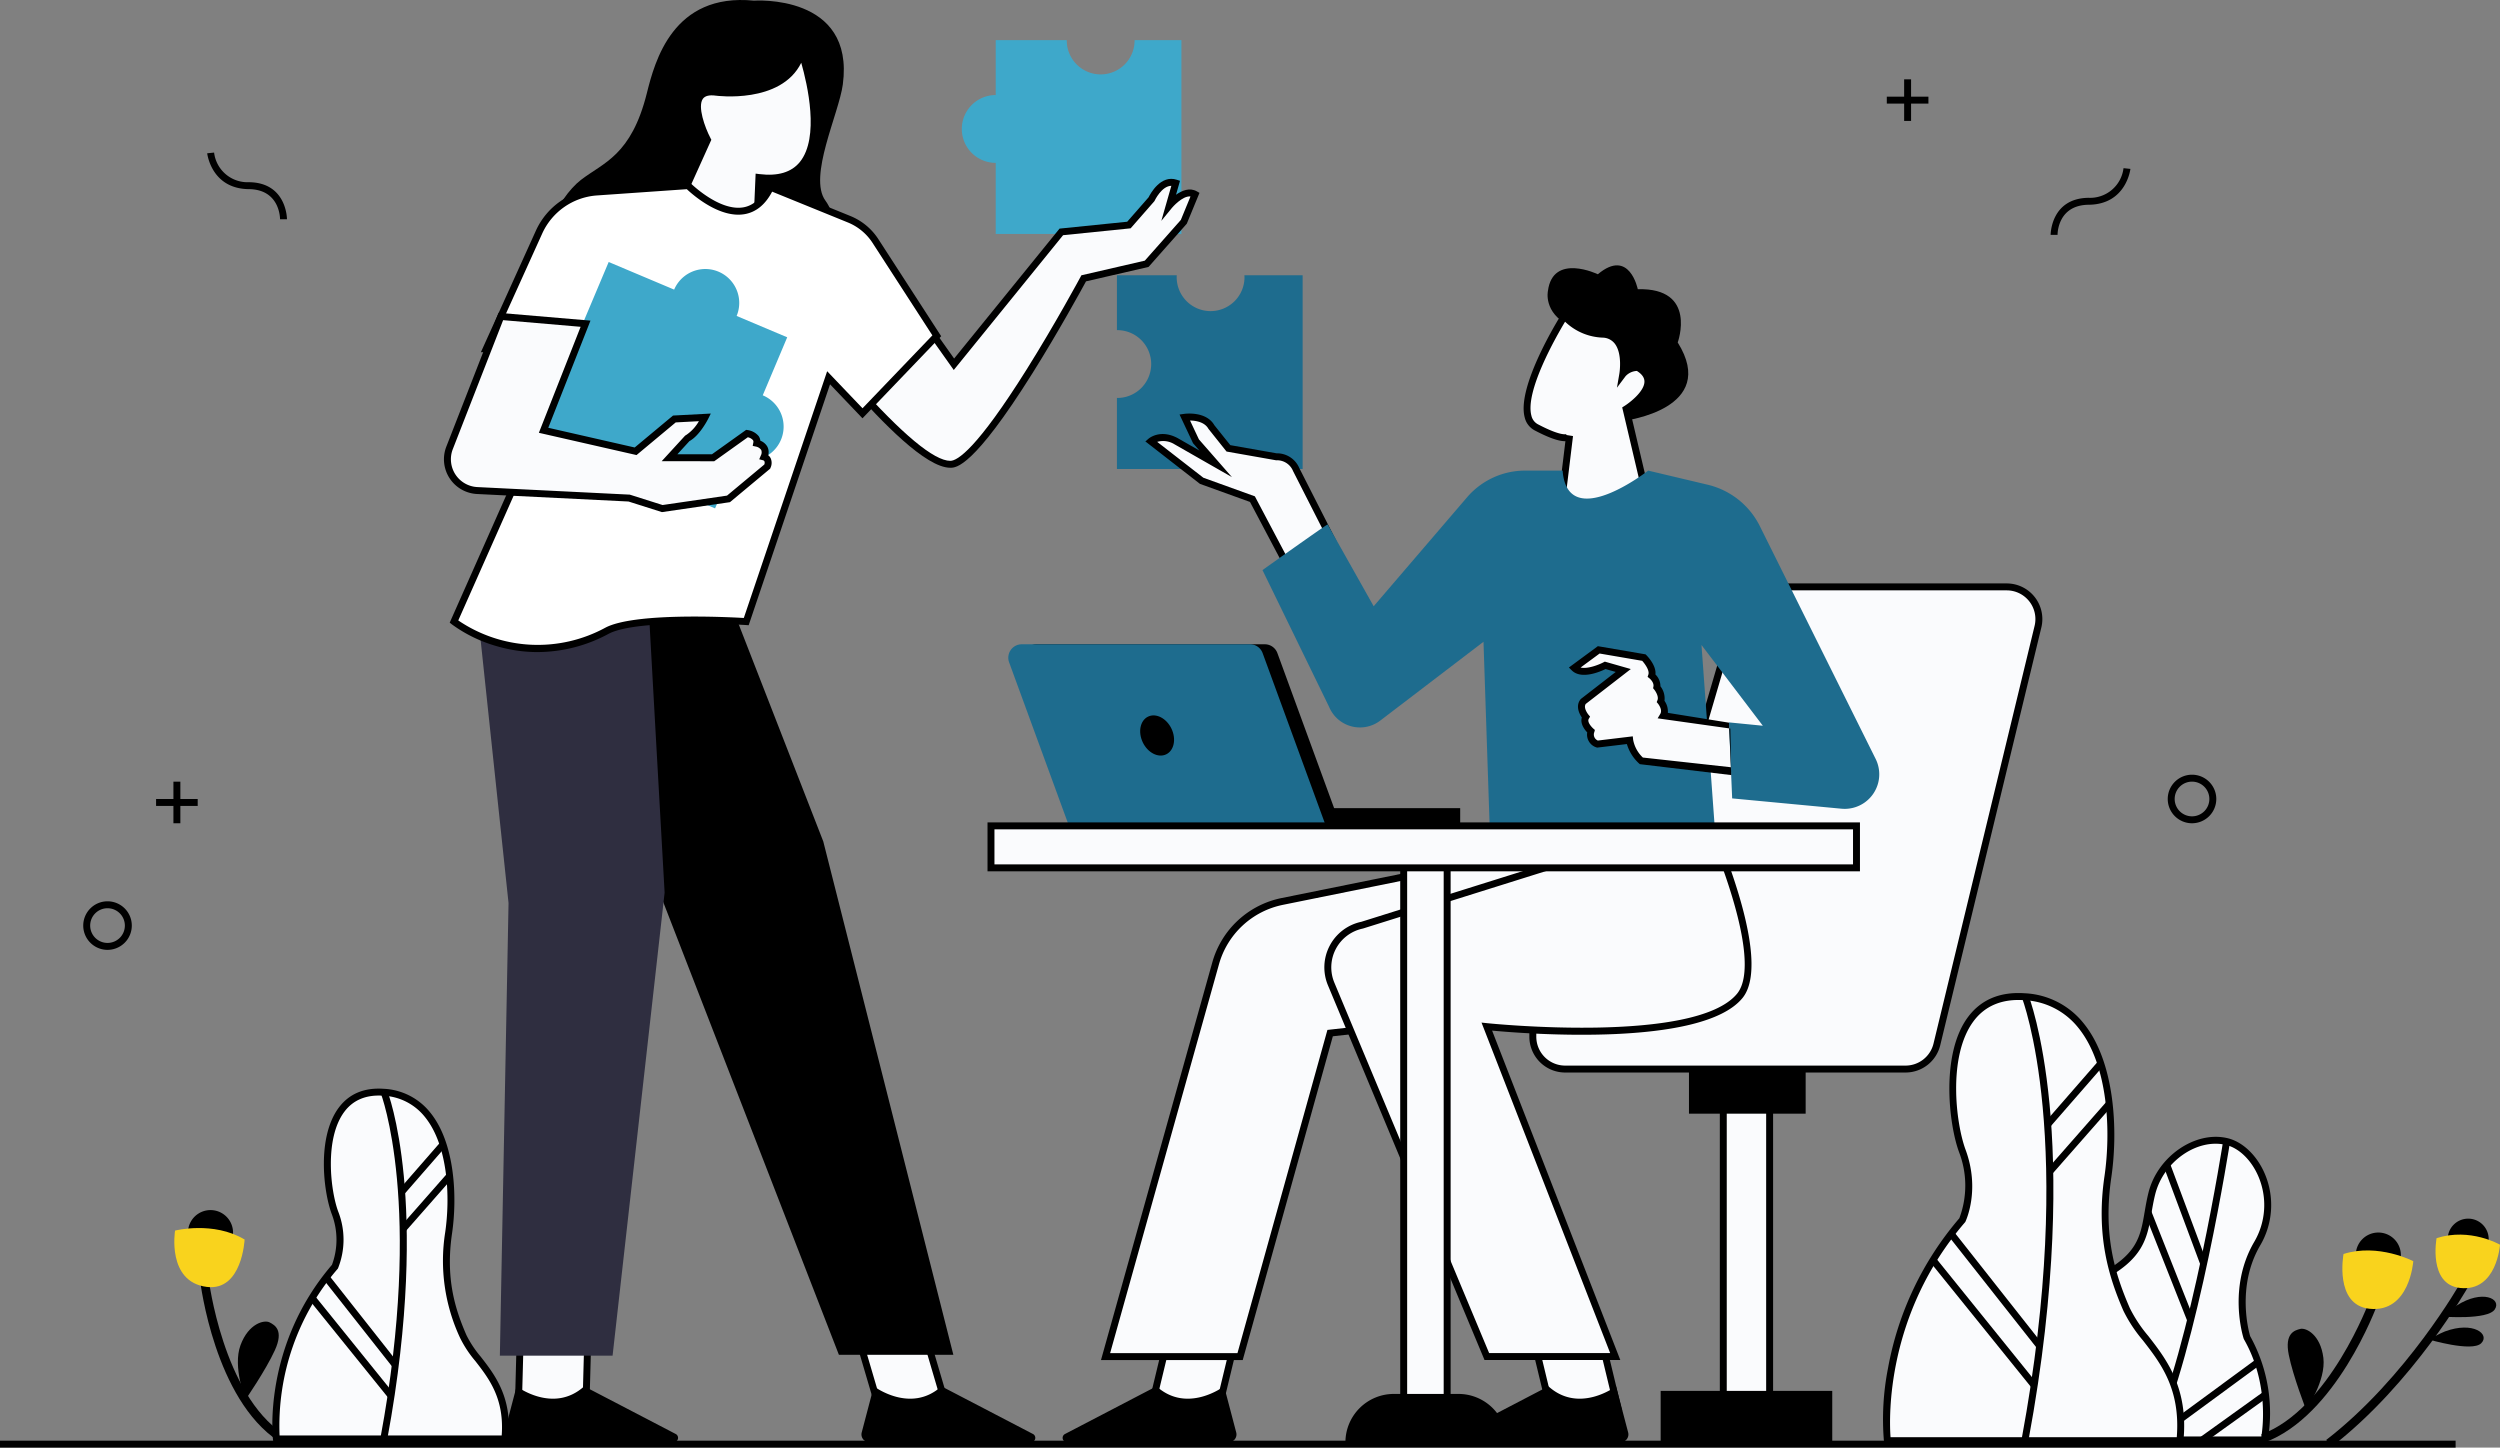 <svg id="Gruppe_447" data-name="Gruppe 447" xmlns="http://www.w3.org/2000/svg" xmlns:xlink="http://www.w3.org/1999/xlink" width="716.743" height="415.016" viewBox="0 0 716.743 415.016">
  <rect x="0" y="0" width="716.743" height="415.016" fill="#808080" stroke="none"/>
  <defs>
    <clipPath id="clip-path">
      <rect id="Rechteck_387" data-name="Rechteck 387" width="716.743" height="415.016" fill="none"/>
    </clipPath>
  </defs>
  <path id="Pfad_2082" data-name="Pfad 2082" d="M101.932,455.7H96.961v-4.972H94.972V455.7H90v1.989h4.972v4.972h1.989v-4.972h4.972Z" transform="translate(-45.253 -226.631)"/>
  <path id="Pfad_2083" data-name="Pfad 2083" d="M1099.933,50.7h-4.972V45.727h-1.989V50.7H1088v1.989h4.972v4.972h1.989V52.688h4.972Z" transform="translate(-547.06 -22.992)"/>
  <g id="Gruppe_446" data-name="Gruppe 446">
    <g id="Gruppe_445" data-name="Gruppe 445" clip-path="url(#clip-path)">
      <path id="Pfad_2084" data-name="Pfad 2084" d="M1256.961,460.648a6.961,6.961,0,1,1,6.961-6.961,6.968,6.968,0,0,1-6.961,6.961m0-11.933a4.972,4.972,0,1,0,4.972,4.972,4.978,4.978,0,0,0-4.972-4.972" transform="translate(-628.516 -224.62)"/>
      <path id="Pfad_2085" data-name="Pfad 2085" d="M54.961,533.648a6.961,6.961,0,1,1,6.961-6.961,6.968,6.968,0,0,1-6.961,6.961m0-11.933a4.972,4.972,0,1,0,4.972,4.972,4.978,4.978,0,0,0-4.972-4.972" transform="translate(-24.135 -261.325)"/>
      <path id="Pfad_2086" data-name="Pfad 2086" d="M1182.469,116.106c0-.105.037-10.525,10.906-10.632a9.655,9.655,0,0,0,9.99-8.5l1.978.208c-.011.1-1.184,10.171-11.948,10.278-8.907.088-8.94,8.278-8.937,8.627Z" transform="translate(-594.56 -48.761)"/>
      <path id="Pfad_2087" data-name="Pfad 2087" d="M142.353,107.108l-1.989-.017.994.008-.994-.006c0-.349-.072-8.542-8.937-8.629-10.765-.106-11.937-10.176-11.948-10.278l1.978-.206a9.654,9.654,0,0,0,9.989,8.495c10.87.107,10.907,10.527,10.906,10.632" transform="translate(-60.076 -44.238)"/>
      <path id="Pfad_2088" data-name="Pfad 2088" d="M1243.185,743.44a44.9,44.9,0,0,0-4.959-29.339s-4.545-14.05,2.893-26.86,0-27.273-8.677-29.339-19.009,4.958-21.488,14.876-.413,16.942-15.289,24.38-14.256,46.281-14.256,46.281Z" transform="translate(-594.025 -330.62)" fill="#fafbfd"/>
      <path id="Pfad_2089" data-name="Pfad 2089" d="M1242.975,743.427h-63.553l-.015-.978c-.026-1.611-.454-39.556,14.805-47.187,11.545-5.772,12.436-10.985,13.669-18.2.3-1.758.612-3.576,1.1-5.533,2.594-10.375,13.409-17.812,22.683-15.6,4.318,1.028,8.4,4.92,10.644,10.156a22.833,22.833,0,0,1-1.337,20.65c-6.826,11.757-3.2,24.75-2.834,25.963a45.472,45.472,0,0,1,5.011,29.952Zm-61.582-1.989h59.954c.514-3.2,1.919-15.756-4.991-27.852l-.083-.187c-.191-.591-4.594-14.622,2.979-27.665a20.86,20.86,0,0,0,1.229-18.866c-2-4.67-5.56-8.121-9.277-9.006-8.276-1.97-17.949,4.774-20.293,14.15-.471,1.883-.775,3.664-1.069,5.386-1.231,7.2-2.294,13.419-14.74,19.642-12.87,6.435-13.673,38.373-13.708,44.4" transform="translate(-593.018 -329.613)"/>
      <path id="Pfad_2090" data-name="Pfad 2090" d="M1240.826,743.856l-1.808-.828c12.2-26.629,21.318-85.3,21.409-85.894l1.965.3c-.091.593-9.255,59.539-21.567,86.42" transform="translate(-622.994 -330.415)"/>
      <path id="Pfad_2091" data-name="Pfad 2091" d="M1358.427,717.19a6.464,6.464,0,1,0,6.464-6.464,6.463,6.463,0,0,0-6.464,6.464" transform="translate(-683.034 -357.363)"/>
      <path id="Pfad_2092" data-name="Pfad 2092" d="M1304.829,790.517l-.858-2.333c19.466-7.151,30.965-38.2,31.079-38.514l2.336.85c-.48,1.322-12,32.448-32.557,40" transform="translate(-655.653 -376.943)"/>
      <rect id="Rechteck_368" data-name="Rechteck 368" width="1.989" height="30.254" transform="translate(620.284 334.302) rotate(-20.457)"/>
      <rect id="Rechteck_369" data-name="Rechteck 369" width="1.989" height="33.192" transform="translate(614.92 347.974) rotate(-21.585)"/>
      <path id="Pfad_2093" data-name="Pfad 2093" d="M1371.037,724.133s-10.027-5.233-20-2.066c0,0-2.727,14.614,7.438,15.7,11.57,1.24,12.558-13.636,12.558-13.636" transform="translate(-679.154 -362.552)" fill="#f9d31d"/>
      <path id="Pfad_2094" data-name="Pfad 2094" d="M1411.435,708.6a5.877,5.877,0,1,0,5.877-5.877,5.877,5.877,0,0,0-5.877,5.877" transform="translate(-709.687 -353.34)"/>
      <path id="Pfad_2095" data-name="Pfad 2095" d="M1324.448,789.4s5.785-8.264,4.959-14.876-4.959-8.678-6.612-8.265-4.546,1.24-3.306,7.438,4.959,15.7,4.959,15.7" transform="translate(-663.305 -385.262)"/>
      <rect id="Rechteck_370" data-name="Rechteck 370" width="38.039" height="1.989" transform="translate(616.132 412.224) rotate(-36.297)"/>
      <rect id="Rechteck_371" data-name="Rechteck 371" width="22.279" height="1.988" transform="translate(630.811 412.011) rotate(-35.67)"/>
      <path id="Pfad_2096" data-name="Pfad 2096" d="M1109.566,638.733s4.132-8.678,0-19.835-7.025-45.868,17.768-44.215,26.446,34.711,23.967,51.653,1.24,28.513,5.372,38.017,17.355,16.529,15.29,37.6h-83.884s-4.133-33.471,21.487-63.223" transform="translate(-546.976 -288.929)" fill="#fafbfd"/>
      <path id="Pfad_2097" data-name="Pfad 2097" d="M1171.852,701.945h-85.665l-.108-.873a75.672,75.672,0,0,1,1.145-20.752,91,91,0,0,1,20.481-43.13,26.651,26.651,0,0,0-.083-18.952c-2.952-7.97-5.322-28.17,2.573-38.747,3.722-4.984,9.168-7.275,16.194-6.806a22.954,22.954,0,0,1,16.994,8.682c8.964,11.1,9.853,30.7,7.891,44.106-2.433,16.626,1.109,27.838,5.3,37.476a39.7,39.7,0,0,0,5.3,8c5.151,6.622,11.562,14.863,10.069,30.1Zm-83.877-1.989h82.065c1.091-13.861-4.656-21.25-9.738-27.783a41.043,41.043,0,0,1-5.552-8.429c-4.1-9.434-7.956-21.391-5.444-38.557,1.9-13.014,1.091-31.972-7.47-42.569a21.04,21.04,0,0,0-15.579-7.948c-6.307-.418-11.175,1.6-14.468,6.011-7.444,9.972-5.127,29.239-2.3,36.866,4.229,11.419.141,20.238-.035,20.607l-.057.12-.087.1c-22.744,26.413-21.734,56.148-21.332,61.58" transform="translate(-545.964 -287.923)"/>
      <path id="Pfad_2098" data-name="Pfad 2098" d="M1408.5,753.432s12.9,1.031,14.95-2.051-3.539-5.807-10.871-1.157c-1.053.668-4.08,3.208-4.08,3.208" transform="translate(-708.21 -375.969)"/>
      <path id="Pfad_2099" data-name="Pfad 2099" d="M1400.457,768.94s12.4,3.693,15.05,1.1-2.254-6.416-10.392-3.394c-1.169.434-4.658,2.29-4.658,2.29" transform="translate(-704.167 -384.923)"/>
      <path id="Pfad_2100" data-name="Pfad 2100" d="M1342.888,786.542l-1.519-1.968c23.086-17.821,38.449-44.974,38.6-45.246l2.168,1.215c-.155.277-15.768,27.872-39.251,46" transform="translate(-674.457 -371.743)"/>
      <path id="Pfad_2101" data-name="Pfad 2101" d="M1167.687,701.408l-1.956-.363c15.88-85.505.214-126.321.054-126.724l1.848-.736c.167.419,4.1,10.5,6.109,31.368,1.844,19.2,2.29,51.515-6.056,96.454" transform="translate(-586.144 -288.406)"/>
      <rect id="Rechteck_372" data-name="Rechteck 372" width="23.126" height="1.989" transform="matrix(0.657, -0.754, 0.754, 0.657, 586.335, 321.703)"/>
      <path id="Pfad_2102" data-name="Pfad 2102" d="M1422.9,714.822s-8.536-4.985-18.182-1.879c0,0-2.479,13.288,6.763,14.278,10.52,1.128,11.419-12.4,11.419-12.4" transform="translate(-706.159 -357.965)" fill="#f9d31d"/>
      <rect id="Rechteck_373" data-name="Rechteck 373" width="25.691" height="1.989" transform="translate(586.982 335.145) rotate(-48.709)"/>
      <rect id="Rechteck_374" data-name="Rechteck 374" width="1.989" height="40.978" transform="matrix(0.785, -0.619, 0.619, 0.785, 558.613, 354.346)"/>
      <rect id="Rechteck_375" data-name="Rechteck 375" width="1.988" height="46.188" transform="matrix(0.778, -0.628, 0.628, 0.778, 553.416, 361.885)"/>
      <path id="Pfad_2103" data-name="Pfad 2103" d="M121.141,705.72a6.463,6.463,0,1,1-4.814-7.77,6.464,6.464,0,0,1,4.814,7.77" transform="translate(-54.497 -350.851)"/>
      <path id="Pfad_2104" data-name="Pfad 2104" d="M137.851,783.843c-18.282-12.051-22.382-44.987-22.548-46.384l2.469-.293c.039.331,4.133,33.189,21.448,44.6Z" transform="translate(-57.976 -370.656)"/>
      <path id="Pfad_2105" data-name="Pfad 2105" d="M100.729,708.861s10.959-2.8,19.939,2.562c0,0-.688,14.849-10.832,13.586-11.547-1.439-9.106-16.147-9.106-16.147" transform="translate(-50.54 -356.056)" fill="#f9d31d"/>
      <path id="Pfad_2106" data-name="Pfad 2106" d="M139.352,784.451s-3.742-9.368-1.425-15.616,6.812-7.314,8.326-6.534,4.142,2.246,1.517,8-8.418,14.152-8.418,14.152" transform="translate(-68.971 -383.183)"/>
      <path id="Pfad_2107" data-name="Pfad 2107" d="M175.972,679.8a21.231,21.231,0,0,0,0-15.489c-3.227-8.713-5.486-35.818,13.875-34.528s20.653,27.106,18.716,40.336.969,22.266,4.2,29.688,13.553,12.908,11.939,29.365H159.192s-3.227-26.138,16.78-49.372" transform="translate(-79.947 -316.639)" fill="#fafbfd"/>
      <path id="Pfad_2108" data-name="Pfad 2108" d="M224.614,729.157H157.327l-.108-.872c-.033-.266-3.041-26.759,16.916-50.03a20.622,20.622,0,0,0-.082-14.607c-2.394-6.464-4.253-22.035,2.04-30.464,2.953-3.955,7.272-5.772,12.834-5.4a18.137,18.137,0,0,1,13.426,6.861c7.045,8.721,7.747,24.1,6.208,34.612-1.892,12.93.864,21.65,4.123,29.147a30.835,30.835,0,0,0,4.109,6.2c4.047,5.2,9.083,11.676,7.908,23.658Zm-65.495-1.989H222.8c.773-10.612-3.655-16.306-7.575-21.345a32.207,32.207,0,0,1-4.363-6.629,52.216,52.216,0,0,1-4.267-30.228c1.481-10.119.854-24.853-5.787-33.074a16.22,16.22,0,0,0-12.012-6.126c-4.852-.321-8.585,1.228-11.109,4.607-5.764,7.721-3.961,22.664-1.769,28.583a22.073,22.073,0,0,1-.035,16.263l-.057.12-.087.1a68.88,68.88,0,0,0-16.62,47.729" transform="translate(-78.962 -315.633)"/>
      <path id="Pfad_2109" data-name="Pfad 2109" d="M221.369,629.5s12.585,31.624,0,99.389Z" transform="translate(-111.307 -316.521)" fill="#fafbfd"/>
      <path id="Pfad_2110" data-name="Pfad 2110" d="M221.357,728.7l-1.955-.363c12.373-66.624.178-98.526.054-98.84l1.848-.735c.131.328,3.217,8.225,4.785,24.555,1.441,15.006,1.79,40.264-4.732,75.383" transform="translate(-110.318 -316.148)"/>
      <path id="Pfad_2111" data-name="Pfad 2111" d="M243.474,659.931l-11.866,13.613Z" transform="translate(-116.455 -331.822)" fill="#fafbfd"/>
      <rect id="Rechteck_376" data-name="Rechteck 376" width="18.059" height="1.989" transform="matrix(0.657, -0.754, 0.754, 0.657, 114.404, 341.07)"/>
      <path id="Pfad_2112" data-name="Pfad 2112" d="M245.86,678.115l-13.242,15.072Z" transform="translate(-116.963 -340.965)" fill="#fafbfd"/>
      <rect id="Rechteck_377" data-name="Rechteck 377" width="20.062" height="1.989" transform="matrix(0.66, -0.751, 0.751, 0.66, 114.908, 351.566)"/>
      <path id="Pfad_2113" data-name="Pfad 2113" d="M188.115,736.591l19.818,25.125Z" transform="translate(-94.587 -370.367)" fill="#fafbfd"/>
      <rect id="Rechteck_378" data-name="Rechteck 378" width="1.989" height="32" transform="matrix(0.785, -0.619, 0.619, 0.785, 92.748, 366.84)"/>
      <path id="Pfad_2114" data-name="Pfad 2114" d="M179.941,748.419,202.6,776.483Z" transform="translate(-90.477 -376.315)" fill="#fafbfd"/>
      <rect id="Rechteck_379" data-name="Rechteck 379" width="1.989" height="36.069" transform="translate(88.691 372.729) rotate(-38.917)"/>
      <rect id="Rechteck_380" data-name="Rechteck 380" width="13.282" height="86.089" transform="translate(494.062 314.367)" fill="#fafbfd"/>
      <path id="Pfad_2115" data-name="Pfad 2115" d="M1006.987,718.368H991.715V630.29h15.272ZM993.7,716.379H1005v-84.1H993.7Z" transform="translate(-498.647 -316.918)"/>
      <rect id="Rechteck_381" data-name="Rechteck 381" width="33.452" height="18.202" transform="translate(484.224 301.084)"/>
      <rect id="Rechteck_382" data-name="Rechteck 382" width="49.194" height="14.758" transform="translate(476.107 398.766)"/>
      <path id="Pfad_2116" data-name="Pfad 2116" d="M893.151,476.659h97.575a9.265,9.265,0,0,0,9.005-7.086l28.979-119.749a9.23,9.23,0,0,0-8.971-11.4H951.307a9.229,9.229,0,0,0-8.857,6.634l-31.508,107.5H883.886v14.84a9.265,9.265,0,0,0,9.265,9.265" transform="translate(-444.429 -170.164)" fill="#fafbfd"/>
      <path id="Pfad_2117" data-name="Pfad 2117" d="M989.721,476.648H892.147a10.271,10.271,0,0,1-10.26-10.259V450.554h27.307l31.3-106.782a10.28,10.28,0,0,1,9.811-7.348h68.431a10.224,10.224,0,0,1,9.937,12.629L999.693,468.8a10.231,10.231,0,0,1-9.971,7.846M883.876,452.543v13.846a8.28,8.28,0,0,0,8.271,8.271h97.575a8.248,8.248,0,0,0,8.038-6.325l28.978-119.749a8.235,8.235,0,0,0-8-10.172H950.3a8.281,8.281,0,0,0-7.9,5.919L910.683,452.543Z" transform="translate(-443.424 -169.158)"/>
      <path id="Pfad_2118" data-name="Pfad 2118" d="M593.791,371.511h65.436a3.858,3.858,0,0,1,3.623,2.532l18.121,49.532H607.32l-17.151-46.881a3.857,3.857,0,0,1,3.622-5.182" transform="translate(-296.624 -186.8)"/>
      <rect id="Rechteck_383" data-name="Rechteck 383" width="45.156" height="5.079" transform="translate(373.476 231.695)"/>
      <path id="Pfad_2119" data-name="Pfad 2119" d="M585.277,371.511h65.436a3.857,3.857,0,0,1,3.623,2.532l18.121,49.532h-73.65l-17.151-46.881a3.857,3.857,0,0,1,3.622-5.182" transform="translate(-292.344 -186.8)" fill="#1e6c8e"/>
      <path id="Pfad_2120" data-name="Pfad 2120" d="M658.207,420.26c1.433,2.987,4.436,4.524,6.706,3.435s2.947-4.394,1.513-7.38-4.436-4.524-6.7-3.435-2.947,4.394-1.514,7.38" transform="translate(-330.577 -207.425)"/>
      <path id="Pfad_2121" data-name="Pfad 2121" d="M668.356,774.251l-4.475,18.586h19.378l4.475-18.586Z" transform="translate(-333.808 -389.303)" fill="#fafbfd"/>
      <path id="Pfad_2122" data-name="Pfad 2122" d="M682.766,792.826H661.343l4.954-20.575H687.72Zm-18.9-1.989H681.2l4-16.6H667.863Z" transform="translate(-332.532 -388.298)"/>
      <path id="Pfad_2123" data-name="Pfad 2123" d="M659.041,799.4s-10.532,7.99-19.378,0L613.42,813.077a1.245,1.245,0,0,0,.576,2.349h46.366a2.23,2.23,0,0,0,2.157-2.8Z" transform="translate(-308.098 -401.95)"/>
      <path id="Pfad_2124" data-name="Pfad 2124" d="M884.881,774.251l4.475,18.586h19.378l-4.475-18.586Z" transform="translate(-444.929 -389.303)" fill="#fafbfd"/>
      <path id="Pfad_2125" data-name="Pfad 2125" d="M908.72,792.826H887.3l-4.954-20.575h21.423Zm-19.857-1.989H906.2l-4-16.6H884.868Z" transform="translate(-443.653 -388.298)"/>
      <path id="Pfad_2126" data-name="Pfad 2126" d="M885.041,799.4s-10.532,7.99-19.378,0L839.42,813.077a1.245,1.245,0,0,0,.576,2.349h46.366a2.23,2.23,0,0,0,2.157-2.8Z" transform="translate(-421.733 -401.95)"/>
      <path id="Pfad_2127" data-name="Pfad 2127" d="M914.437,197.541s27.191-3.339,15.265-22.42c0,0,5.724-15.742-11.449-15.265,0,0-2.385-11.926-11.449-4.293,0,0-12.88-6.2-14.311,4.77,0,0-1.431,6.2,6.2,10.018Z" transform="translate(-448.704 -76.936)"/>
      <path id="Pfad_2128" data-name="Pfad 2128" d="M915.175,235.2l-6.2-26.357s11.449-7.156,3.339-11.926c0,0-2.862,0-4.293,1.908,0,0,1.908-10.971-5.724-11.449s-10.972-5.247-10.972-5.247-17.173,27.191-8.11,31.961,9.541,2.385,9.541,2.385l-2.385,19.679Z" transform="translate(-442.763 -91.576)" fill="#fafbfd"/>
      <path id="Pfad_2129" data-name="Pfad 2129" d="M888.244,235.377l2.318-19.132c-1.822.065-4.746-.952-8.809-3.091a5.661,5.661,0,0,1-2.86-3.73c-2.393-8.938,10.06-28.8,10.591-29.642l.8-1.264.858,1.225c.125.176,3.2,4.387,10.219,4.825a6.463,6.463,0,0,1,4.892,2.441c1.79,2.268,2.04,5.593,1.967,7.819a7.959,7.959,0,0,1,3.1-.721h.271l.233.138c2.227,1.31,3.369,2.943,3.394,4.855.051,3.777-4.394,7.2-6.11,8.376l6.319,26.857Zm2.68-21.2a.441.441,0,0,0-.142.287l1.962.315L890.5,233.3l22.434-.863-6.088-25.875.6-.378c1.62-1.015,5.815-4.262,5.776-7.06-.016-1.122-.725-2.11-2.164-3.014a4.673,4.673,0,0,0-3.243,1.5l-2.475,3.3.7-4.067c.01-.056.948-5.692-1.354-8.6a4.5,4.5,0,0,0-3.453-1.684,16.4,16.4,0,0,1-10.765-4.568c-2.6,4.346-11.522,19.954-9.656,26.926a3.7,3.7,0,0,0,1.865,2.483c6.852,3.606,8.231,2.793,8.244,2.783" transform="translate(-441.766 -89.761)"/>
      <path id="Pfad_2130" data-name="Pfad 2130" d="M680.617,158.715c.008.155.023.307.023.463a9.722,9.722,0,1,1-19.443,0c0-.156.016-.308.023-.463H644.068v15.74a9.722,9.722,0,1,1,0,19.443v20.37h53.239V158.715Z" transform="translate(-323.846 -79.804)" fill="#1e6c8e"/>
      <path id="Pfad_2131" data-name="Pfad 2131" d="M753.236,460.98l-7.363,17.558-57.652,11.679a25.085,25.085,0,0,0-19.177,17.825L637.507,620.713h38.57l25.812-92.738,83.527-9.447,2.369-54.15Z" transform="translate(-320.547 -231.787)" fill="#fafbfd"/>
      <path id="Pfad_2132" data-name="Pfad 2132" d="M675.508,620.634H634.871L666.763,506.7A25.971,25.971,0,0,1,686.7,488.169l57.136-11.574,7.443-17.749,36.217,3.562-2.447,55.941-83.706,9.466Zm-38.015-1.989H674l25.789-92.657,83.349-9.426,2.291-52.36-32.882-3.235-7.283,17.367-58.167,11.783a23.992,23.992,0,0,0-18.417,17.119Z" transform="translate(-319.221 -230.713)"/>
      <path id="Pfad_2133" data-name="Pfad 2133" d="M703.382,284.14l-10.635-20.124-14.563-5.259-14.563-11.326s2.831-2.427,7.281,0L682.23,253.9l-5.663-6.472-3.236-6.877s5.663-.809,7.685,2.831l4.854,6.068,13.754,2.427a5.93,5.93,0,0,1,5.663,3.64l10.231,20.124Z" transform="translate(-333.678 -120.915)" fill="#fafbfd"/>
      <path id="Pfad_2134" data-name="Pfad 2134" d="M701.44,284.594l-10.982-20.78-14.349-5.182-15.648-12.171.924-.793c.138-.117,3.411-2.842,8.4-.118l6.2,3.544-1.857-2.122-3.869-8.221,1.332-.19c.257-.036,6.293-.847,8.653,3.257l4.57,5.713,13.265,2.341a6.932,6.932,0,0,1,6.5,4.2l10.619,20.888Zm-24.359-27.726,14.776,5.336,10.289,19.468,10.5-7.353-9.84-19.354a4.957,4.957,0,0,0-4.667-3.1l-.142.016-14.263-2.517-5.182-6.5c-1.105-1.99-3.674-2.367-5.284-2.393l2.544,5.406,9.47,10.823-16.466-9.41a6.154,6.154,0,0,0-4.964-.7Z" transform="translate(-332.088 -119.908)"/>
      <path id="Pfad_2135" data-name="Pfad 2135" d="M869.584,450.727s24.173,49.346,14.159,61.446c-12.512,15.12-72.5,8.785-72.5,8.785l36.815,94.586H811.247L766.62,508.74a12.36,12.36,0,0,1,8.9-16.87l53.447-16.781-1.3-18.132Z" transform="translate(-384.982 -226.631)" fill="#fafbfd"/>
      <path id="Pfad_2136" data-name="Pfad 2136" d="M848.513,615.436H809.582L764.7,508.021a13.354,13.354,0,0,1,9.571-18.216l52.65-16.532-1.308-18.267,43.543-6.472.32.653c1,2.038,24.337,50.066,14.033,62.517-11.688,14.124-61.856,10.22-71.749,9.3Zm-37.607-1.989h34.7L808.725,518.7l1.623.172c.595.063,59.6,6.108,71.626-8.43,3.86-4.664,2.652-16.52-3.493-34.285A264.873,264.873,0,0,0,868,450.716L827.727,456.7l1.289,18-54.294,17.042a11.366,11.366,0,0,0-8.187,15.512Z" transform="translate(-383.979 -225.529)"/>
      <path id="Pfad_2137" data-name="Pfad 2137" d="M746.676,286.794c-.926.463-18.676,13.1-18.676,13.1L747.093,339.1a9.584,9.584,0,0,0,14.669,3.945l29.6-22.6,2.092,62.685,64.572-4.475-4.167-57.284,17.591,23.147-9.721-.96.926,21.792,31.334,2.956a9.909,9.909,0,0,0,9.8-14.278l-33.2-66.736a22.5,22.5,0,0,0-14.951-11.871l-17.058-4.048s-23.147,18.055-24.536,0H803.288a21.91,21.91,0,0,0-16.636,7.652l-26.774,31.236Z" transform="translate(-366.048 -136.453)" fill="#1e6c8e"/>
      <path id="Pfad_2138" data-name="Pfad 2138" d="M952.26,409.512l-25.268-2.96s-2.961-2.59-3.331-5.921l-9.251,1.11a2.873,2.873,0,0,1-1.851-3.7s-2.59-2.22-1.48-4.07c0,0-2.22-2.591-.74-4.441l11.472-8.881-5.181-1.48s-6.291,3.33-8.881.74l7.031-5.181,12.952,2.22s2.961,2.96,2.221,5.181c0,0,1.851,1.48,1.48,3.331,0,0,1.851,2.22,1.11,4.07,0,0,1.851,2.22.74,4.07l18.712,2.834Z" transform="translate(-456.428 -188.417)" fill="#fafbfd"/>
      <path id="Pfad_2139" data-name="Pfad 2139" d="M951.243,409.569l-26.21-3.129-.233-.2a12.214,12.214,0,0,1-3.487-5.57l-8.52,1.023-.193-.056a3.843,3.843,0,0,1-2.657-4.308c-.988-1.01-2.041-2.672-1.545-4.278-.916-1.315-1.75-3.48-.371-5.2l.073-.093L918.112,380l-2.917-.833c-1.557.762-6.962,3.105-9.687.379l-.817-.817,8.3-6.118,13.681,2.345.224.224c.32.32,2.908,3,2.605,5.547a4.71,4.71,0,0,1,1.429,3.389,5.655,5.655,0,0,1,1.165,4.164,5.3,5.3,0,0,1,.966,3.449l17.522,2.815Zm-25.346-5.03,25.3,2.789-.226-11.1-20.843-2.93.764-1.273c.727-1.211-.637-2.906-.651-2.922l-.379-.455.22-.55c.422-1.055-.544-2.571-.952-3.066l-.3-.365.091-.465c.244-1.223-1.113-2.348-1.127-2.359l-.541-.433.219-.658c.4-1.2-1.016-3.107-1.772-3.942l-12.208-2.093-5.451,4.016c2.073.49,5.38-.867,6.587-1.506l.354-.187,7.454,2.13-12.917,10c-.794,1.171.765,3.074.781,3.093l.46.543-.365.613c-.643,1.071,1.257,2.789,1.277,2.805l.461.4-.146.595a1.861,1.861,0,0,0,1,2.444L923,398.46l.11,1a9.366,9.366,0,0,0,2.785,5.082" transform="translate(-454.89 -187.354)"/>
      <rect id="Rechteck_384" data-name="Rechteck 384" width="12.462" height="166.196" transform="translate(402.433 244.413)" fill="#fafbfd"/>
      <path id="Pfad_2140" data-name="Pfad 2140" d="M821.87,657.777H807.42V489.592h14.45Zm-12.461-1.989h10.472V491.581H809.409Z" transform="translate(-405.981 -246.173)"/>
      <rect id="Rechteck_385" data-name="Rechteck 385" width="248.137" height="12.036" transform="translate(284.113 236.774)" fill="#fafbfd"/>
      <path id="Pfad_2141" data-name="Pfad 2141" d="M819.566,488.253H569.44V474.228H819.566Zm-248.137-1.989H817.578V476.217H571.429Z" transform="translate(-286.322 -238.448)"/>
      <path id="Pfad_2142" data-name="Pfad 2142" d="M775.822,817.681h46.294a13.888,13.888,0,0,0-13.888-13.888H789.71A13.888,13.888,0,0,0,775.822,817.681Z" transform="translate(-390.093 -404.158)"/>
      <path id="Pfad_2143" data-name="Pfad 2143" d="M515.269,774.251l5.469,18.586H501.361l-5.469-18.586Z" transform="translate(-249.341 -389.303)" fill="#fafbfd"/>
      <path id="Pfad_2144" data-name="Pfad 2144" d="M520.724,792.826H499.273l-6.054-20.575H514.67Zm-19.963-1.989h17.3l-4.884-16.6H495.877Z" transform="translate(-247.997 -388.298)"/>
      <path id="Pfad_2145" data-name="Pfad 2145" d="M500.3,799.4s10.531,7.99,19.378,0l26.242,13.673a1.245,1.245,0,0,1-.575,2.349H498.98a2.23,2.23,0,0,1-2.157-2.8Z" transform="translate(-249.771 -401.95)"/>
      <path id="Pfad_2146" data-name="Pfad 2146" d="M318.767,774.251l-.5,18.586H298.892l.5-18.586Z" transform="translate(-150.286 -389.303)" fill="#fafbfd"/>
      <path id="Pfad_2147" data-name="Pfad 2147" d="M318.205,792.826H296.838l.55-20.575h21.367Zm-19.325-1.989h17.389l.444-16.6H299.324Z" transform="translate(-149.254 -388.298)"/>
      <path id="Pfad_2148" data-name="Pfad 2148" d="M294.3,799.4s10.531,7.99,19.378,0l26.242,13.673a1.245,1.245,0,0,1-.575,2.349H292.98a2.23,2.23,0,0,1-2.157-2.8Z" transform="translate(-146.192 -401.95)"/>
      <path id="Pfad_2149" data-name="Pfad 2149" d="M430.253,558.808H397.439L312.1,338.877h52.522l28.34,72.763Z" transform="translate(-156.929 -170.392)"/>
      <path id="Pfad_2150" data-name="Pfad 2150" d="M323.463,334.727c0,1.492,4.972,89.494,4.972,89.494L313.519,556.97H281.2L283.688,427.2l-9.447-89Z" transform="translate(-137.892 -168.305)" fill="#2f2e40"/>
      <path id="Pfad_2151" data-name="Pfad 2151" d="M604.149,23.151a9.722,9.722,0,1,1-19.443,0h-20.37v15.74a9.722,9.722,0,0,0,0,19.444V78.7h53.239V23.151Z" transform="translate(-278.867 -11.641)" fill="#3ea8ca"/>
      <path id="Pfad_2152" data-name="Pfad 2152" d="M495.08,135.076,510.82,157.3l30.786-37.946,19.383-1.97,6.481-7.407s2.777-6.018,6.944-4.63l-1.852,6.481s4.167-5.092,7.407-3.241l-3.241,7.87-10.648,12.037-18.055,4.166s-28.638,53.316-38.241,53.316c-7.458,0-22.595-16.982-27.842-22.871-8.361-9.382-9.944-11.933-9.944-11.933Z" transform="translate(-237.328 -52.864)" fill="#fafbfd"/>
      <path id="Pfad_2153" data-name="Pfad 2153" d="M508.429,185.955c-7.087,0-19.708-13.243-28.585-23.2-8.322-9.339-9.98-11.963-10.046-12.07l-.5-.8,24.663-17.2,15.553,21.957,30.221-37.249,19.4-1.972,6.135-7.011c.485-.983,3.477-6.56,8.1-5.02l.9.3-1.141,3.992c1.683-1.2,3.913-2.148,5.971-.972l.759.434-3.637,8.833-10.969,12.4-17.928,4.137c-1.258,2.32-7.857,14.39-15.338,26.319-17.012,27.124-21.943,27.124-23.564,27.124m-36.4-35.555c.981,1.322,3.509,4.535,9.3,11.029,13.327,14.955,22.445,22.538,27.1,22.538,2.036,0,7.586-3.4,21.879-26.192,8.247-13.149,15.414-26.467,15.486-26.6l.213-.4,18.184-4.2,10.326-11.672,2.774-6.737c-2.36-.237-5.283,3.231-5.315,3.271l-3.048,3.725,2.87-10.044c-2.782.031-4.759,4.208-4.781,4.255l-.06.128-.094.108-6.739,7.7-19.362,1.968L509.41,157.928l-15.927-22.485Z" transform="translate(-235.97 -51.85)"/>
      <path id="Pfad_2154" data-name="Pfad 2154" d="M394.856,57.538c-5.035-6.834,3.856-24.966,4.972-33.312C403.323-1.918,374.339.187,374.339.187,351.1-2.124,345.92,17.616,343.646,26.713c-4.475,17.9-12.43,19.887-18.893,24.859s-15.91,21.379-5.469,30.328c4.757,4.077,62.907,14.142,72.589,10.938,11.08-3.667,8.019-28.466,2.983-35.3" transform="translate(-158.195 0)"/>
      <path id="Pfad_2155" data-name="Pfad 2155" d="M387.711,77.514l10.071-22.3s-7.913-15.107,2.518-13.668c0,0,20.5,2.877,24.458-11.51,0,0,13.668,39.205-12.229,35.968l-.719,16.545Z" transform="translate(-194.946 -15.102)" fill="#fafbfd"/>
      <path id="Pfad_2156" data-name="Pfad 2156" d="M411.32,80.383l-26.457-5.529,10.385-22.995c-1-2.023-4.353-9.386-1.857-12.936,1.07-1.522,2.958-2.108,5.614-1.742.2.028,19.687,2.581,23.363-10.788l.847-3.079,1.051,3.015c.331.948,8,23.331.124,33.078-2.693,3.331-6.843,4.78-12.345,4.316ZM387.7,73.414l21.74,4.543L410.15,61.5l1.07.134c5.307.662,9.218-.508,11.622-3.481,5.672-7.016,2.163-22.216.388-28.437-5.841,11.893-24.3,9.458-24.5,9.43-1.855-.255-3.1.052-3.711.915-1.546,2.2.537,8.1,2.213,11.307l.224.429Z" transform="translate(-193.514 -11.723)"/>
      <path id="Pfad_2157" data-name="Pfad 2157" d="M328.9,107.038s16.2,16.2,23.61.463l22.53,9.165a16.4,16.4,0,0,1,7.589,6.281L400.2,150.091l-21.3,22.221-9.722-10.184-23.61,69.9s-31.162-2.023-39.929,2.628a41.231,41.231,0,0,1-43.864-2.628L296.5,153.795H271.035l15.128-33.422a19.669,19.669,0,0,1,16.329-11.493Z" transform="translate(-131.624 -53.82)" fill="#fff"/>
      <path id="Pfad_2158" data-name="Pfad 2158" d="M284.543,239.737a41.648,41.648,0,0,1-11.48-1.622,40.568,40.568,0,0,1-13.142-6.34l-.6-.479,34.412-77.542H268.259l15.764-34.827a20.671,20.671,0,0,1,17.154-12.075l26.874-1.873.321.32c.082.082,8.244,8.132,15.149,6.927,2.855-.5,5.163-2.58,6.859-6.184l.4-.853,23.4,9.52a17.309,17.309,0,0,1,8.049,6.663l17.991,27.8-22.559,23.54-9.3-9.748-23.328,69.07-.762-.049c-.309-.02-30.981-1.952-39.4,2.514a42.958,42.958,0,0,1-20.328,5.233m-22.767-9.07a40.545,40.545,0,0,0,42.163,2.081c8.24-4.372,34.731-3.075,39.7-2.789l23.893-70.742,10.139,10.622,20.032-20.9-17.137-26.484a15.331,15.331,0,0,0-7.129-5.9l-21.676-8.818c-1.955,3.709-4.609,5.877-7.9,6.451-7.152,1.252-14.864-5.559-16.562-7.16l-25.97,1.81a18.677,18.677,0,0,0-15.491,10.912l-14.493,32.018h25.449Z" transform="translate(-130.39 -52.785)"/>
      <path id="Pfad_2159" data-name="Pfad 2159" d="M366.678,207.217a9.722,9.722,0,1,0,7.555-17.916l7.015-16.636-14.5-6.116a9.722,9.722,0,0,0-17.916-7.555l-18.769-7.914-20.685,49.055,51.188,21.585Z" transform="translate(-155.557 -75.965)" fill="#3ea8ca"/>
      <path id="Pfad_2160" data-name="Pfad 2160" d="M297.607,184.561l-12.036,30.554,26.388,6.018,11.111-9.259,8.8-.463s-2.314,4.629-5.092,6.018l-5.093,5.555h12.5l9.722-6.944s3.241.463,2.778,2.778c0,0,3.472.695,2.083,3.935,0,0,1.852.463.926,2.777l-11.111,9.259L319.6,237.568l-9.49-3.009-43.566-2.16a8.978,8.978,0,0,1-7.92-12.23l14.7-37.672Z" transform="translate(-129.726 -91.761)" fill="#fafbfd"/>
      <path id="Pfad_2161" data-name="Pfad 2161" d="M318.5,237.518l-9.586-3.039-43.437-2.154a9.973,9.973,0,0,1-8.8-13.586l14.967-38.364,26.359,2.241-12.1,30.719,24.779,5.652,10.987-9.156,10.832-.57-.764,1.527c-.1.2-2.409,4.767-5.367,6.374l-3.447,3.761h9.92l9.787-6.99.394.056A5.078,5.078,0,0,1,346.2,215.7a2.736,2.736,0,0,1,.5,1.338,3.942,3.942,0,0,1,2.017,1.729,3.421,3.421,0,0,1,.244,2.446,2.521,2.521,0,0,1,.69.835,3.283,3.283,0,0,1-.044,2.784l-.093.233-11.519,9.6Zm-45.539-55.035-14.427,36.979a7.984,7.984,0,0,0,7.043,10.876l43.694,2.167,9.4,2.979,18.477-2.7,10.689-8.908a1.276,1.276,0,0,0,.039-.917.709.709,0,0,0-.364-.3l-1.133-.283.46-1.073a1.877,1.877,0,0,0,.117-1.594,2.394,2.394,0,0,0-1.487-.975l-.961-.2.186-.965a.836.836,0,0,0-.118-.7,2.763,2.763,0,0,0-1.463-.815l-9.625,6.875H318.41l6.744-7.357.164-.083a11.731,11.731,0,0,0,3.769-4.04l-6.645.35-11.234,9.362-28-6.385,11.971-30.389Z" transform="translate(-128.715 -90.695)"/>
      <path id="Pfad_2162" data-name="Pfad 2162" d="M0,832.727H0Z" transform="translate(0 -418.706)" fill="#29dbba"/>
      <rect id="Rechteck_386" data-name="Rechteck 386" width="704.017" height="1.989" transform="translate(0 413.027)"/>
    </g>
  </g>
</svg>
